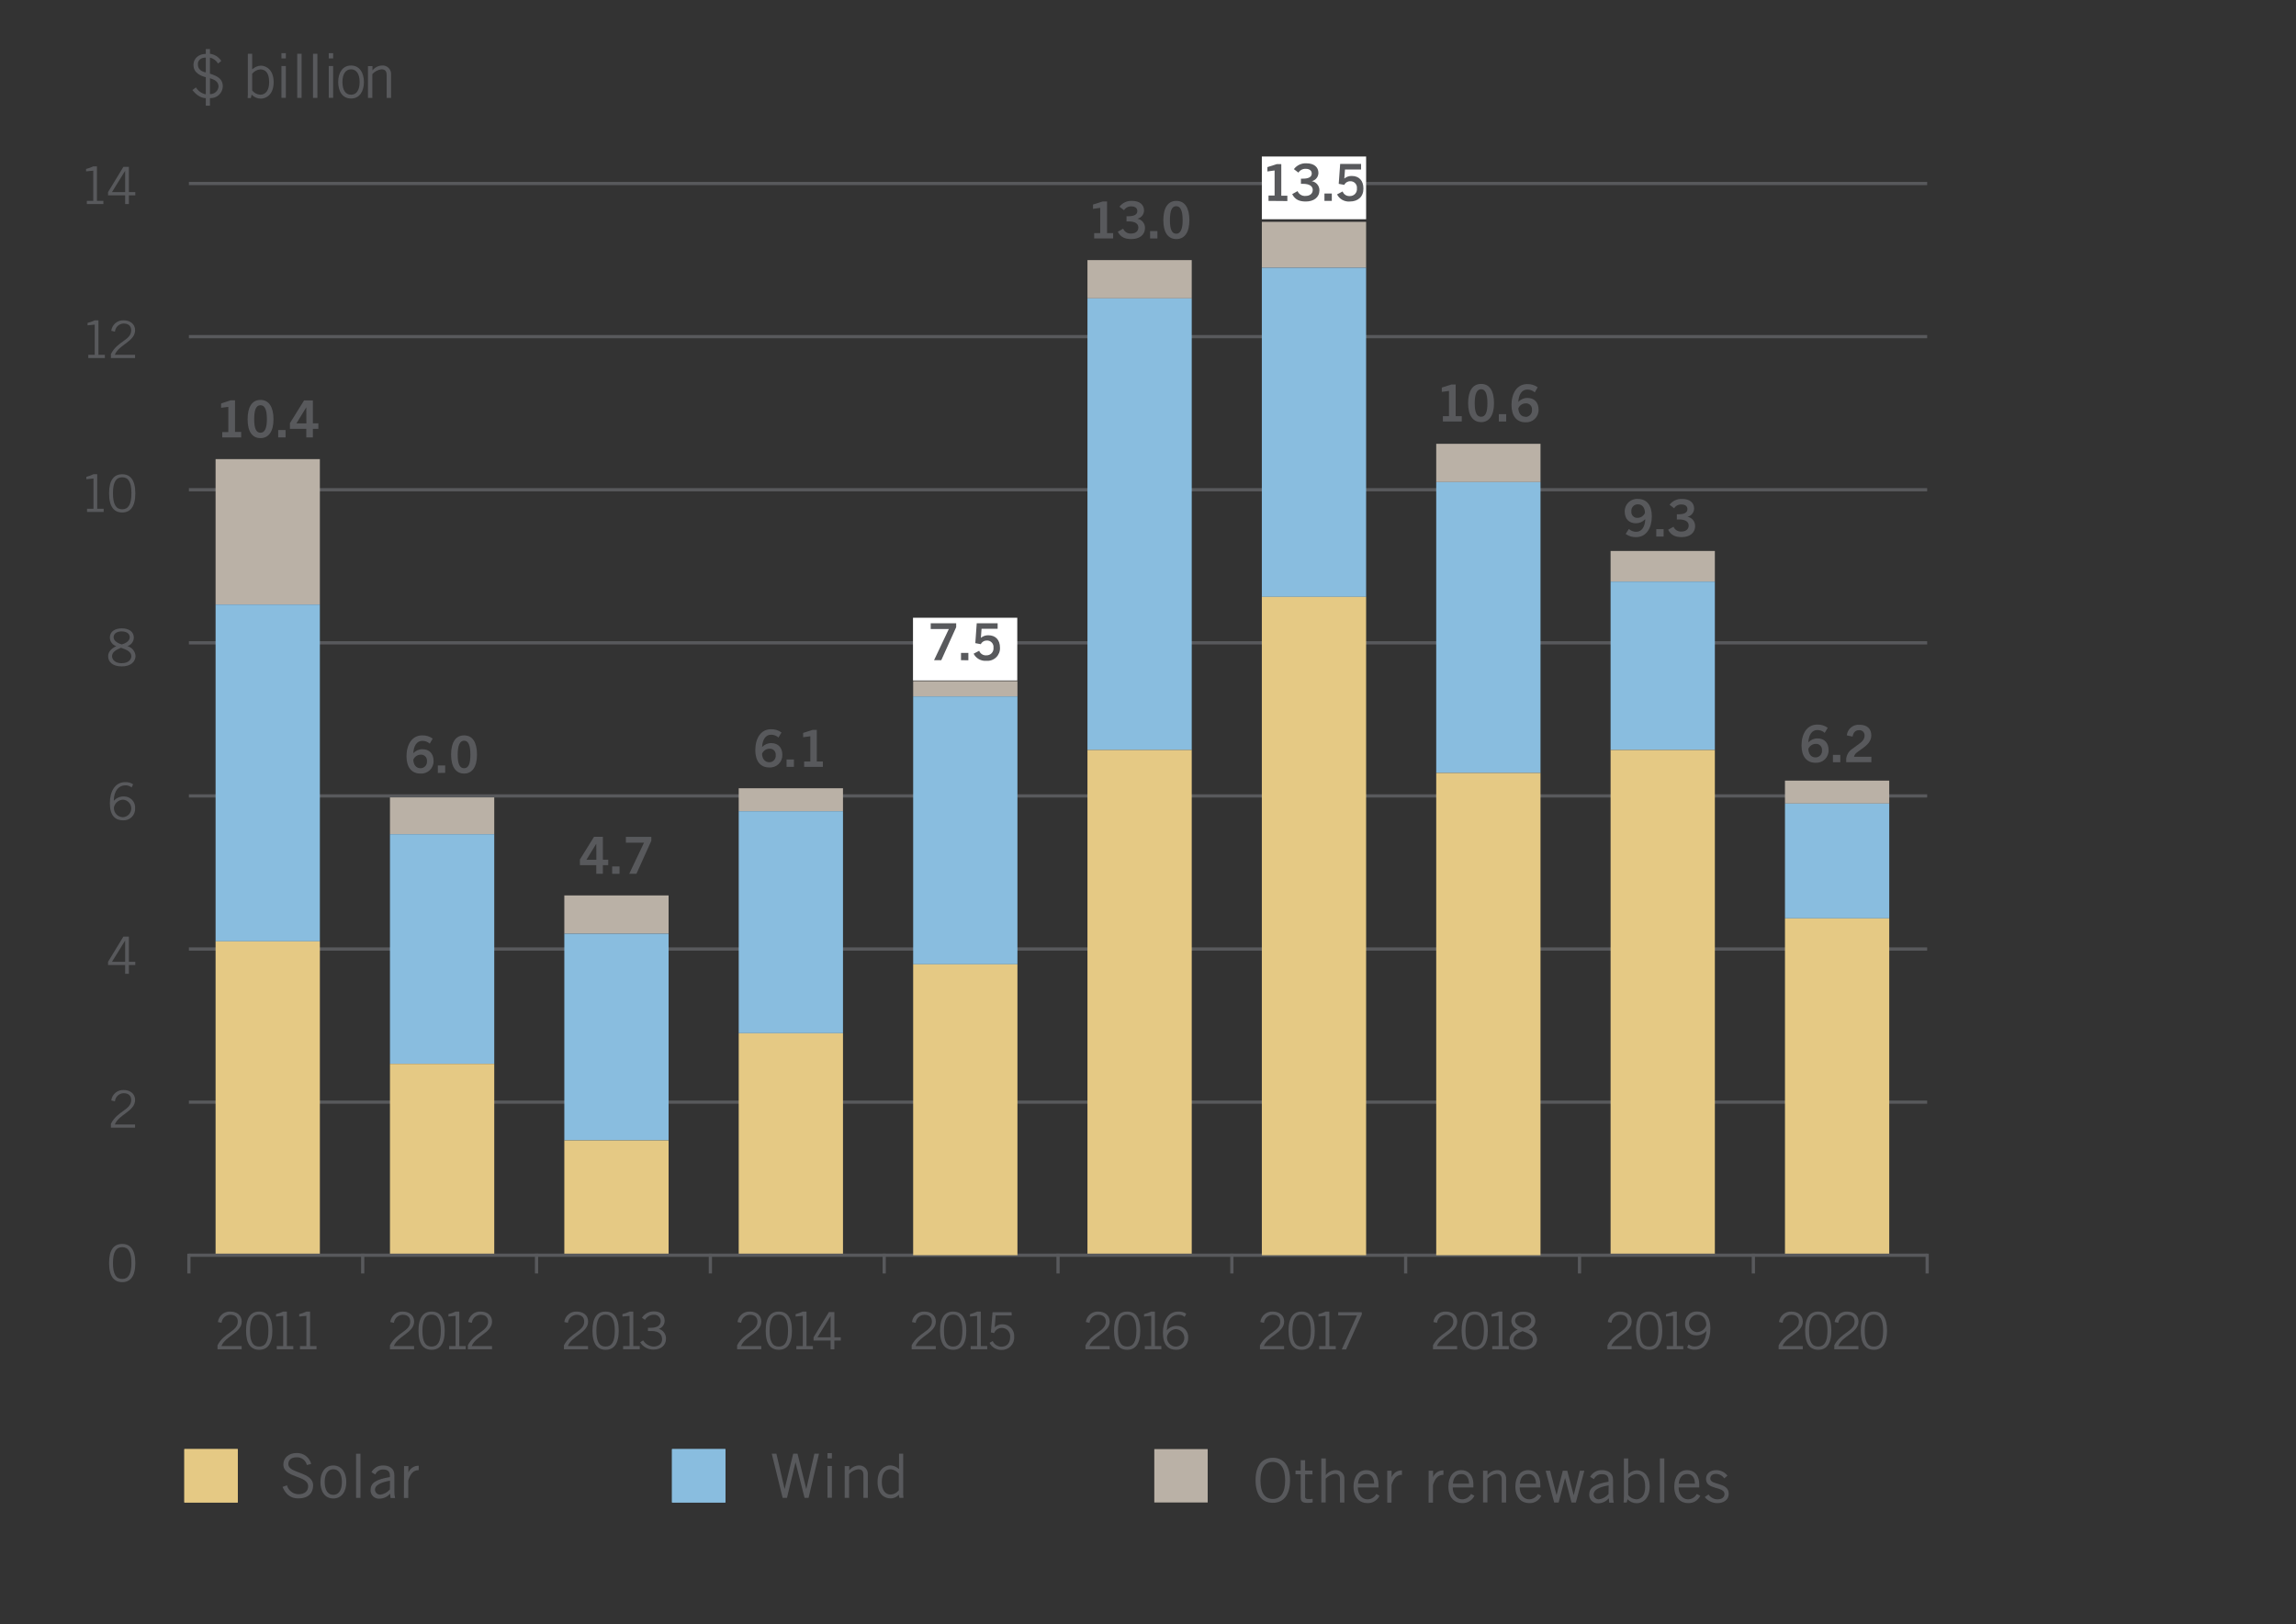 <?xml version="1.0" encoding="UTF-8"?>
<svg width="714px" height="505px" viewBox="0 0 714 505" version="1.1" xmlns="http://www.w3.org/2000/svg" xmlns:xlink="http://www.w3.org/1999/xlink">
    <rect x="0" y="0" width="714" height="505" fill="#333333" stroke="none"/>
    <title>Group</title>
    <g id="Page-1" stroke="none" stroke-width="1" fill="none" fill-rule="evenodd">
        <g id="Group">
            <rect id="Rectangle" x="0" y="0" width="714" height="505"></rect>
            <g id="03_Graphic3_india_cross-border-clean-energy-investment-graph-update-(1)" transform="translate(26, 15)" fill-rule="nonzero">
                <path d="M369.81,438.26 C373.17,438.26 375.17,440.73 375.17,445.26 C375.17,449.79 373.17,452.26 369.81,452.26 C366.45,452.26 364.45,449.79 364.45,445.26 C364.45,440.73 366.45,438.26 369.81,438.26 Z M369.81,451.06 C372.22,451.06 373.65,449.2 373.65,445.31 C373.65,441.42 372.22,439.55 369.81,439.55 C367.4,439.55 365.97,441.41 365.97,445.31 C365.97,449.21 367.4,451.06 369.81,451.06 Z" id="Shape" fill="#58595C"></path>
                <path d="M378.49,442.29 L378.49,439 L379.86,439 L379.86,442.25 L382.14,442.25 L382.14,443.42 L379.86,443.42 L379.86,450.42 C379.86,450.88 380.18,451.11 380.98,451.11 C381.389,451.111 381.797,451.077 382.2,451.01 L382.2,452.13 C381.675,452.249 381.138,452.3 380.6,452.28 C379.12,452.28 378.49,451.9 378.49,450.65 L378.49,443.39 L376.88,443.39 L376.88,442.22 L378.49,442.29 Z" id="Path" fill="#58595C"></path>
                <path d="M386.3,438.45 L386.3,443.62 L386.3,443.62 C387.012,442.715 388.08,442.161 389.23,442.1 C390.01,442.03 390.78,442.312 391.33,442.87 C391.879,443.427 392.151,444.201 392.07,444.98 L392.07,452.16 L390.71,452.16 L390.71,445 C390.71,443.69 390.08,443.25 389.09,443.25 C387.998,443.396 386.994,443.928 386.26,444.75 L386.26,452.14 L384.89,452.14 L384.89,438.45 L386.3,438.45 Z" id="Path" fill="#58595C"></path>
                <path d="M403,450.06 C402.312,451.52 400.813,452.423 399.2,452.35 C397,452.35 394.91,450.83 394.91,447.22 C394.91,444.03 396.5,442.1 398.91,442.1 C400.97,442.1 402.68,443.43 402.68,446.58 L402.68,447.49 L396.26,447.49 C396.26,449.66 397.55,451.18 399.18,451.18 C400.366,451.214 401.465,450.559 402,449.5 L403,450.06 Z M401.33,446.31 C401.33,444.49 400.45,443.31 398.97,443.31 C397.32,443.31 396.43,444.53 396.31,446.31 L401.33,446.31 Z" id="Shape" fill="#58595C"></path>
                <path d="M405.4,442.29 L406.76,442.29 L406.76,444.29 L406.76,444.29 C407.283,442.984 408.564,442.142 409.97,442.18 L409.97,443.55 C408.26,443.55 407.37,444.71 406.72,446.74 L406.72,452.21 L405.4,452.21 L405.4,442.29 Z" id="Path" fill="#58595C"></path>
                <path d="M418.28,442.29 L419.65,442.29 L419.65,444.29 L419.65,444.29 C420.176,442.982 421.461,442.141 422.87,442.18 L422.87,443.55 C421.16,443.55 420.26,444.71 419.62,446.74 L419.62,452.21 L418.25,452.21 L418.28,442.29 Z" id="Path" fill="#58595C"></path>
                <path d="M432.51,450.06 C431.822,451.52 430.323,452.423 428.71,452.35 C426.51,452.35 424.42,450.83 424.42,447.22 C424.42,444.03 426.01,442.1 428.42,442.1 C430.42,442.1 432.18,443.43 432.18,446.58 L432.18,447.49 L425.76,447.49 C425.76,449.66 427.06,451.18 428.69,451.18 C429.847,451.181 430.906,450.532 431.43,449.5 L432.51,450.06 Z M430.84,446.31 C430.84,444.49 429.96,443.31 428.48,443.31 C426.83,443.31 425.94,444.53 425.82,446.31 L430.84,446.31 Z" id="Shape" fill="#58595C"></path>
                <path d="M436.59,442.29 L436.59,443.62 L436.59,443.62 C437.302,442.715 438.37,442.161 439.52,442.1 C440.3,442.031 441.071,442.313 441.622,442.87 C442.173,443.427 442.448,444.2 442.37,444.98 L442.37,452.16 L441,452.16 L441,445 C441,443.69 440.37,443.25 439.39,443.25 C438.294,443.393 437.286,443.926 436.55,444.75 L436.55,452.14 L435.19,452.14 L435.19,442.27 L436.59,442.29 Z" id="Path" fill="#58595C"></path>
                <path d="M453.33,450.06 C452.642,451.52 451.143,452.423 449.53,452.35 C447.33,452.35 445.24,450.83 445.24,447.22 C445.24,444.03 446.84,442.1 449.24,442.1 C451.29,442.1 453,443.43 453,446.58 L453,447.49 L446.58,447.49 C446.58,449.66 447.87,451.18 449.5,451.18 C450.658,451.183 451.718,450.533 452.24,449.5 L453.33,450.06 Z M451.66,446.31 C451.66,444.49 450.79,443.31 449.3,443.31 C447.65,443.31 446.76,444.53 446.65,446.31 L451.66,446.31 Z" id="Shape" fill="#58595C"></path>
                <polygon id="Path" fill="#58595C" points="454.66 442.29 456.05 442.29 458.05 449.88 458.05 449.88 459.99 442.29 461.38 442.29 463.38 449.92 463.38 449.92 465.3 442.29 466.69 442.29 464.05 452.16 462.7 452.16 460.7 444.53 460.7 444.53 458.7 452.16 457.31 452.16"></polygon>
                <path d="M468.5,444.19 C469.231,442.842 470.668,442.03 472.2,442.1 C473.87,442.1 475.62,442.89 475.62,445.1 L475.62,450.1 C475.593,450.814 475.67,451.528 475.85,452.22 L474.44,452.22 L474.29,450.86 C473.472,451.821 472.282,452.385 471.02,452.41 C470.275,452.471 469.54,452.209 469.002,451.69 C468.465,451.171 468.176,450.446 468.21,449.7 C468.21,447.53 469.86,446.45 474.21,445.7 L474.21,445.17 C474.21,443.86 473.36,443.36 472.21,443.36 C471.126,443.287 470.113,443.903 469.68,444.9 L468.5,444.19 Z M474.25,446.83 C471.12,447.38 469.58,448.29 469.58,449.66 C469.633,450.519 470.349,451.187 471.21,451.18 C472.383,451.037 473.457,450.45 474.21,449.54 L474.25,446.83 Z" id="Shape" fill="#58595C"></path>
                <path d="M480.33,438.45 L480.33,443.24 L480.41,443.24 C481.125,442.586 482.043,442.198 483.01,442.14 C484.68,442.14 487.01,443.43 487.01,447.26 C487.01,451.09 484.71,452.39 482.96,452.39 C481.887,452.378 480.863,451.934 480.12,451.16 L479.87,452.16 L478.87,452.16 C478.968,451.444 479.012,450.722 479,450 L479,438.45 L480.33,438.45 Z M480.33,449.85 C480.931,450.629 481.838,451.113 482.82,451.18 C484.53,451.18 485.61,449.81 485.61,447.3 C485.61,444.3 484.42,443.3 482.82,443.3 C481.84,443.404 480.942,443.897 480.33,444.67 L480.33,449.85 Z" id="Shape" fill="#58595C"></path>
                <polygon id="Path" fill="#58595C" points="491.56 438.45 491.56 452.16 490.19 452.16 490.19 438.45"></polygon>
                <path d="M502.75,450.06 C502.062,451.52 500.563,452.423 498.95,452.35 C496.75,452.35 494.66,450.83 494.66,447.22 C494.66,444.03 496.25,442.1 498.66,442.1 C500.66,442.1 502.42,443.43 502.42,446.58 L502.42,447.49 L496,447.49 C496,449.66 497.29,451.18 498.92,451.18 C500.078,451.183 501.138,450.533 501.66,449.5 L502.75,450.06 Z M501.08,446.31 C501.08,444.49 500.21,443.31 498.72,443.31 C497.07,443.31 496.18,444.53 496.06,446.31 L501.08,446.31 Z" id="Shape" fill="#58595C"></path>
                <path d="M505.32,449.66 C505.939,450.62 507.008,451.194 508.15,451.18 C509.63,451.18 510.28,450.38 510.28,449.54 C510.28,447.04 504.42,448.36 504.54,444.75 C504.6,443.05 505.91,442.08 507.81,442.1 C509.141,442.125 510.387,442.759 511.19,443.82 L510.19,444.66 C509.624,443.801 508.668,443.28 507.64,443.27 C506.48,443.27 505.86,443.86 505.86,444.74 C505.86,446.88 511.59,445.74 511.59,449.47 C511.59,451.38 509.92,452.35 508.14,452.35 C506.585,452.388 505.103,451.691 504.14,450.47 L505.32,449.66 Z" id="Path" fill="#58595C"></path>
                <path d="M69.42,440.5 C69.074,439.037 67.731,438.031 66.23,438.11 C64.63,438.11 63.68,438.87 63.66,440.23 C63.66,443.23 71.37,442.48 71.37,446.88 C71.37,448.88 70.25,450.88 66.76,450.88 C63.76,450.88 62.58,448.94 61.86,447.31 L63.24,446.82 C63.68,448.444 65.147,449.577 66.83,449.59 C68.83,449.59 69.83,448.52 69.83,447.12 C69.83,443.62 62.12,444.65 62.12,440.32 C62.12,438.32 63.77,436.78 66.24,436.78 C68.359,436.705 70.245,438.116 70.77,440.17 L69.42,440.5 Z" id="Path" fill="#58595C"></path>
                <path d="M77.64,450.91 C74.95,450.91 73.64,448.63 73.64,445.78 C73.64,442.93 74.99,440.65 77.64,440.65 C80.29,440.65 81.69,442.93 81.69,445.78 C81.69,448.63 80.34,450.91 77.64,450.91 Z M77.64,441.83 C76.01,441.83 74.97,443.23 74.97,445.78 C74.97,448.33 75.97,449.78 77.64,449.78 C79.31,449.78 80.32,448.38 80.32,445.78 C80.32,443.18 79.28,441.83 77.64,441.83 L77.64,441.83 Z" id="Shape" fill="#58595C"></path>
                <polygon id="Path" fill="#58595C" points="86.1 437 86.1 450.72 84.73 450.72 84.73 437"></polygon>
                <path d="M89.52,442.74 C90.251,441.392 91.688,440.58 93.22,440.65 C94.9,440.65 96.64,441.45 96.64,443.65 L96.64,448.65 C96.617,449.367 96.695,450.084 96.87,450.78 L95.47,450.78 L95.31,449.41 C94.498,450.374 93.31,450.942 92.05,450.97 C91.303,451.031 90.567,450.768 90.028,450.247 C89.49,449.726 89.203,448.998 89.24,448.25 C89.24,446.09 90.89,445 95.24,444.25 L95.24,443.71 C95.24,442.4 94.38,441.91 93.24,441.91 C92.156,441.829 91.142,442.449 90.72,443.45 L89.52,442.74 Z M95.28,445.38 C92.14,445.93 90.6,446.85 90.6,448.21 C90.658,449.071 91.377,449.737 92.24,449.73 C93.411,449.59 94.485,449.006 95.24,448.1 L95.28,445.38 Z" id="Shape" fill="#58595C"></path>
                <path d="M99.65,440.84 L101,440.84 L101,442.84 L101,442.84 C101.523,441.534 102.804,440.692 104.21,440.73 L104.21,442.1 C102.5,442.1 101.61,443.26 100.96,445.29 L100.96,450.76 L99.6,450.76 L99.65,440.84 Z" id="Path" fill="#58595C"></path>
                <polygon id="Path" fill="#58595C" points="214 437 215.44 437 218 448 218 448 220.66 437 222.01 437 224.74 448 224.74 448 227.25 437 228.69 437 225.44 450.72 224.2 450.72 221.39 439.63 221.39 439.63 218.73 450.72 217.38 450.72"></polygon>
                <path d="M232.7,436.81 L232.7,438.45 L231.33,438.45 L231.33,436.81 L232.7,436.81 Z M231.33,440.81 L232.7,440.81 L232.7,450.69 L231.33,450.69 L231.33,440.81 Z" id="Shape" fill="#58595C"></path>
                <path d="M238.09,440.84 L238.09,442.17 L238.09,442.17 C238.809,441.273 239.873,440.721 241.02,440.65 C241.802,440.58 242.575,440.864 243.127,441.423 C243.678,441.982 243.951,442.759 243.87,443.54 L243.87,450.72 L242.5,450.72 L242.5,443.58 C242.5,442.27 241.87,441.83 240.88,441.83 C239.788,441.976 238.784,442.508 238.05,443.33 L238.05,450.72 L236.68,450.72 L236.68,440.84 L238.09,440.84 Z" id="Path" fill="#58595C"></path>
                <path d="M254.87,437 L254.87,448.55 C254.837,449.274 254.863,450 254.95,450.72 L253.69,450.72 L253.5,449.72 C252.86,450.488 251.9,450.917 250.9,450.88 C249.15,450.88 246.9,449.7 246.9,445.75 C246.9,441.8 249.2,440.62 250.9,440.62 C251.869,440.682 252.789,441.07 253.51,441.72 L253.58,441.72 L253.58,437 L254.87,437 Z M253.5,443.2 C252.888,442.427 251.99,441.934 251.01,441.83 C249.42,441.83 248.22,442.83 248.22,445.83 C248.22,448.33 249.3,449.7 251.01,449.7 C251.992,449.635 252.899,449.15 253.5,448.37 L253.5,443.2 Z" id="Shape" fill="#58595C"></path>
                <rect id="Rectangle" fill="#E3C884" x="31.33" y="435.56" width="16.6" height="16.6"></rect>
                <rect id="Rectangle" fill="#89BDDE" x="182.98" y="435.56" width="16.6" height="16.6"></rect>
                <rect id="Rectangle" fill="#BAB1A6" x="332.96" y="435.56" width="16.6" height="16.6"></rect>
                <rect id="Rectangle" fill="#89BDDF" x="182.98" y="435.56" width="16.6" height="16.6"></rect>
                <rect id="Rectangle" fill="#E5C984" x="31.33" y="435.56" width="16.6" height="16.6"></rect>
                <rect id="Rectangle" fill="#58595C" x="32.74" y="327.18" width="540.56" height="1"></rect>
                <rect id="Rectangle" fill="#58595C" x="32.74" y="279.57" width="540.56" height="1"></rect>
                <rect id="Rectangle" fill="#58595C" x="32.74" y="231.97" width="540.56" height="1"></rect>
                <rect id="Rectangle" fill="#58595C" x="32.74" y="184.37" width="540.56" height="1"></rect>
                <rect id="Rectangle" fill="#58595C" x="32.74" y="136.77" width="540.56" height="1"></rect>
                <rect id="Rectangle" fill="#58595C" x="32.74" y="89.17" width="540.56" height="1"></rect>
                <rect id="Rectangle" fill="#58595C" x="32.74" y="41.56" width="540.56" height="1"></rect>
                <rect id="Rectangle" fill="#58595C" x="32.24" y="374.8" width="1" height="6.15"></rect>
                <rect id="Rectangle" fill="#58595C" x="86.29" y="374.8" width="1" height="6.15"></rect>
                <rect id="Rectangle" fill="#58595C" x="140.35" y="374.8" width="1" height="6.15"></rect>
                <rect id="Rectangle" fill="#58595C" x="194.41" y="374.8" width="1" height="6.15"></rect>
                <rect id="Rectangle" fill="#58595C" x="248.46" y="374.8" width="1" height="6.15"></rect>
                <rect id="Rectangle" fill="#58595C" x="302.52" y="374.8" width="1" height="6.15"></rect>
                <rect id="Rectangle" fill="#58595C" x="356.58" y="374.8" width="1" height="6.15"></rect>
                <rect id="Rectangle" fill="#58595C" x="410.63" y="374.8" width="1" height="6.15"></rect>
                <rect id="Rectangle" fill="#58595C" x="464.69" y="374.8" width="1" height="6.15"></rect>
                <rect id="Rectangle" fill="#58595C" x="518.75" y="374.8" width="1" height="6.15"></rect>
                <rect id="Rectangle" fill="#58595C" x="572.8" y="374.8" width="1" height="6.15"></rect>
                <path d="M38,0.26 L39.3,0.26 L39.3,1.72 C40.747,1.902 42.035,2.725 42.81,3.96 L41.81,4.76 C41.258,3.823 40.348,3.152 39.29,2.9 L39.29,7.9 C41.95,8.75 43.29,9.7 43.29,11.9 C43.244,12.911 42.795,13.862 42.043,14.54 C41.292,15.218 40.301,15.567 39.29,15.51 L39.29,17.86 L38,17.86 L38,15.51 C36.18,15.51 34.77,14.14 33.82,13.02 L34.93,12.18 C35.604,13.298 36.719,14.079 38,14.33 L38,9 C36.64,8.67 34.17,7.76 34.17,5.25 C34.17,2.9 36.07,1.76 38,1.76 L38,0.26 Z M38,2.9 C36.48,2.9 35.5,3.73 35.53,4.99 C35.53,6.66 36.79,7.27 38,7.51 L38,2.9 Z M39.3,14.26 C40.661,14.314 41.829,13.296 41.96,11.94 C41.96,10.27 40.59,9.74 39.3,9.32 L39.3,14.26 Z" id="Shape" fill="#58595C"></path>
                <path d="M52.42,1.72 L52.42,6.51 L52.5,6.51 C53.215,5.856 54.133,5.468 55.1,5.41 C56.77,5.41 59.1,6.7 59.1,10.54 C59.1,14.38 56.8,15.67 55.1,15.67 C54.022,15.658 52.994,15.211 52.25,14.43 L52,15.48 L51,15.48 C51.078,14.759 51.101,14.034 51.07,13.31 L51.07,1.72 L52.42,1.72 Z M52.42,13.12 C53.021,13.899 53.928,14.383 54.91,14.45 C56.62,14.45 57.7,13.08 57.7,10.57 C57.7,7.57 56.51,6.57 54.91,6.57 C53.932,6.674 53.036,7.164 52.42,7.93 L52.42,13.12 Z" id="Shape" fill="#58595C"></path>
                <path d="M62.89,1.53 L62.89,3.16 L61.52,3.16 L61.52,1.53 L62.89,1.53 Z M61.52,5.53 L62.89,5.53 L62.89,15.41 L61.52,15.41 L61.52,5.53 Z" id="Shape" fill="#58595C"></path>
                <polygon id="Path" fill="#58595C" points="67.79 1.72 67.79 15.44 66.43 15.44 66.43 1.72"></polygon>
                <polygon id="Path" fill="#58595C" points="72.7 1.72 72.7 15.44 71.33 15.44 71.33 1.72"></polygon>
                <path d="M77.6,1.53 L77.6,3.16 L76.23,3.16 L76.23,1.53 L77.6,1.53 Z M76.23,5.53 L77.6,5.53 L77.6,15.41 L76.23,15.41 L76.23,5.53 Z" id="Shape" fill="#58595C"></path>
                <path d="M83.17,15.63 C80.47,15.63 79.17,13.35 79.17,10.5 C79.17,7.65 80.52,5.37 83.17,5.37 C85.82,5.37 87.17,7.65 87.17,10.5 C87.17,13.35 85.86,15.63 83.17,15.63 Z M83.17,6.55 C81.53,6.55 80.49,7.95 80.49,10.5 C80.49,13.05 81.49,14.45 83.17,14.45 C84.85,14.45 85.84,13.04 85.84,10.5 C85.84,7.96 84.8,6.55 83.17,6.55 L83.17,6.55 Z" id="Shape" fill="#58595C"></path>
                <path d="M89.83,5.56 L89.83,6.89 L89.83,6.89 C90.542,5.985 91.61,5.431 92.76,5.37 C93.542,5.3 94.315,5.584 94.867,6.143 C95.418,6.702 95.691,7.479 95.61,8.26 L95.61,15.44 L94.24,15.44 L94.24,8.29 C94.24,6.98 93.61,6.55 92.62,6.55 C91.526,6.691 90.521,7.224 89.79,8.05 L89.79,15.44 L88.43,15.44 L88.43,5.56 L89.83,5.56 Z" id="Path" fill="#58595C"></path>
                <path d="M49.15,404.52 L41.64,404.52 L41.64,403.3 C43.64,399.3 47.95,399.01 47.95,395.9 C47.95,394.56 47.09,393.79 45.61,393.79 C44.203,393.827 43.04,394.9 42.89,396.3 L41.76,396.05 C41.994,394.113 43.692,392.691 45.64,392.8 C47.53,392.8 49.17,393.89 49.17,395.87 C49.17,399.39 44.11,400.35 42.86,403.52 L49.15,403.52 L49.15,404.52 Z" id="Path" fill="#58595C"></path>
                <path d="M54.6,392.8 C57.12,392.8 58.69,394.56 58.69,398.74 C58.69,402.92 57.12,404.68 54.6,404.68 C52.08,404.68 50.52,402.92 50.52,398.74 C50.52,394.56 52.09,392.8 54.6,392.8 Z M54.6,403.68 C56.48,403.68 57.47,402.24 57.47,398.74 C57.47,395.24 56.47,393.74 54.6,393.74 C52.73,393.74 51.74,395.18 51.74,398.74 C51.74,402.3 52.73,403.68 54.6,403.68 Z" id="Shape" fill="#58595C"></path>
                <path d="M60.06,404.52 L60.06,403.52 L62.06,403.52 L62.06,394.13 L59.84,394.35 L59.84,393.6 C60.607,393.416 61.352,393.148 62.06,392.8 L63.21,392.8 L63.21,403.52 L65.21,403.52 L65.21,404.52 L60.06,404.52 Z" id="Path" fill="#58595C"></path>
                <path d="M67.28,404.52 L67.28,403.52 L69.28,403.52 L69.28,394.13 L67.05,394.35 L67.05,393.6 C67.82,393.414 68.568,393.146 69.28,392.8 L70.43,392.8 L70.43,403.52 L72.43,403.52 L72.43,404.52 L67.28,404.52 Z" id="Path" fill="#58595C"></path>
                <path d="M102.77,404.52 L95.26,404.52 L95.26,403.3 C97.26,399.3 101.57,399.01 101.57,395.9 C101.57,394.56 100.7,393.79 99.23,393.79 C97.821,393.823 96.656,394.898 96.51,396.3 L95.37,396.05 C95.614,394.114 97.312,392.696 99.26,392.8 C101.15,392.8 102.78,393.89 102.78,395.87 C102.78,399.39 97.73,400.35 96.48,403.52 L102.77,403.52 L102.77,404.52 Z" id="Path" fill="#58595C"></path>
                <path d="M108.22,392.8 C110.73,392.8 112.3,394.56 112.3,398.74 C112.3,402.92 110.73,404.68 108.22,404.68 C105.71,404.68 104.14,402.92 104.14,398.74 C104.14,394.56 105.71,392.8 108.22,392.8 Z M108.22,403.68 C110.09,403.68 111.09,402.24 111.09,398.74 C111.09,395.24 110.09,393.74 108.22,393.74 C106.35,393.74 105.36,395.18 105.36,398.74 C105.36,402.3 106.35,403.68 108.22,403.68 Z" id="Shape" fill="#58595C"></path>
                <path d="M113.68,404.52 L113.68,403.52 L115.68,403.52 L115.68,394.13 L113.45,394.35 L113.45,393.6 C114.22,393.416 114.968,393.148 115.68,392.8 L116.83,392.8 L116.83,403.52 L118.83,403.52 L118.83,404.52 L113.68,404.52 Z" id="Path" fill="#58595C"></path>
                <path d="M127,404.52 L119.49,404.52 L119.49,403.3 C121.49,399.3 125.79,399.01 125.79,395.9 C125.79,394.56 124.93,393.79 123.46,393.79 C122.051,393.823 120.886,394.898 120.74,396.3 L119.6,396.05 C119.839,394.112 121.54,392.691 123.49,392.8 C125.38,392.8 127.01,393.89 127.01,395.87 C127.01,399.39 121.95,400.35 120.7,403.52 L127,403.52 L127,404.52 Z" id="Path" fill="#58595C"></path>
                <path d="M156.87,404.52 L149.37,404.52 L149.37,403.3 C151.37,399.3 155.67,399.01 155.67,395.9 C155.67,394.56 154.81,393.79 153.34,393.79 C151.93,393.827 150.765,394.898 150.61,396.3 L149.48,396.05 C149.719,394.112 151.42,392.691 153.37,392.8 C155.26,392.8 156.89,393.89 156.89,395.87 C156.89,399.39 151.83,400.35 150.58,403.52 L156.87,403.52 L156.87,404.52 Z" id="Path" fill="#58595C"></path>
                <path d="M162.33,392.8 C164.84,392.8 166.41,394.56 166.41,398.74 C166.41,402.92 164.84,404.68 162.33,404.68 C159.82,404.68 158.25,402.92 158.25,398.74 C158.25,394.56 159.81,392.8 162.33,392.8 Z M162.33,403.68 C164.2,403.68 165.19,402.24 165.19,398.74 C165.19,395.24 164.19,393.74 162.33,393.74 C160.47,393.74 159.46,395.18 159.46,398.74 C159.46,402.3 160.45,403.68 162.33,403.68 Z" id="Shape" fill="#58595C"></path>
                <path d="M167.78,404.52 L167.78,403.52 L169.78,403.52 L169.78,394.13 L167.56,394.35 L167.56,393.6 C168.327,393.416 169.072,393.148 169.78,392.8 L170.94,392.8 L170.94,403.52 L172.94,403.52 L172.94,404.52 L167.78,404.52 Z" id="Path" fill="#58595C"></path>
                <path d="M174,401.76 C174.687,402.872 175.866,403.586 177.17,403.68 C178.87,403.68 179.89,402.82 179.89,401.44 C179.89,399.83 178.89,398.85 176.62,398.85 L175.49,398.85 L175.49,397.85 L176.18,397.85 C178.48,397.85 179.47,397.11 179.47,395.69 C179.447,395.156 179.211,394.653 178.814,394.294 C178.418,393.935 177.894,393.75 177.36,393.78 C176.209,393.76 175.141,394.375 174.58,395.38 L173.63,394.74 C174.435,393.464 175.851,392.704 177.36,392.74 C179.36,392.74 180.69,393.8 180.69,395.62 C180.701,396.768 179.982,397.796 178.9,398.18 C180.246,398.586 181.152,399.845 181.11,401.25 C181.11,403.25 179.59,404.62 177.17,404.62 C175.5,404.625 173.947,403.762 173.07,402.34 L174,401.76 Z" id="Path" fill="#58595C"></path>
                <path d="M210.74,404.52 L203.23,404.52 L203.23,403.3 C205.23,399.3 209.54,399.01 209.54,395.9 C209.54,394.56 208.67,393.79 207.2,393.79 C205.793,393.827 204.63,394.9 204.48,396.3 L203.34,396.05 C203.584,394.114 205.282,392.696 207.23,392.8 C209.12,392.8 210.75,393.89 210.75,395.87 C210.75,399.39 205.7,400.35 204.45,403.52 L210.74,403.52 L210.74,404.52 Z" id="Path" fill="#58595C"></path>
                <path d="M216.19,392.8 C218.7,392.8 220.27,394.56 220.27,398.74 C220.27,402.92 218.7,404.68 216.19,404.68 C213.68,404.68 212.11,402.92 212.11,398.74 C212.11,394.56 213.68,392.8 216.19,392.8 Z M216.19,403.68 C218.06,403.68 219.06,402.24 219.06,398.74 C219.06,395.24 218.06,393.74 216.19,393.74 C214.32,393.74 213.33,395.18 213.33,398.74 C213.33,402.3 214.32,403.68 216.19,403.68 Z" id="Shape" fill="#58595C"></path>
                <path d="M221.65,404.52 L221.65,403.52 L223.65,403.52 L223.65,394.13 L221.42,394.35 L221.42,393.6 C222.19,393.416 222.938,393.148 223.65,392.8 L224.8,392.8 L224.8,403.52 L226.8,403.52 L226.8,404.52 L221.65,404.52 Z" id="Path" fill="#58595C"></path>
                <path d="M233.46,401.8 L233.46,404.52 L232.3,404.52 L232.3,401.8 L227,401.8 L227,400.8 L231.77,392.96 L233.47,392.96 L233.47,400.8 L235.47,400.8 L235.47,401.8 L233.46,401.8 Z M228.21,400.8 L232.3,400.8 L232.3,394.18 L232.3,394.18 L228.21,400.8 Z" id="Shape" fill="#58595C"></path>
                <path d="M265,404.52 L257.5,404.52 L257.5,403.3 C259.5,399.3 263.8,399.01 263.8,395.9 C263.8,394.56 262.94,393.79 261.47,393.79 C260.061,393.823 258.896,394.898 258.75,396.3 L257.61,396.05 C257.849,394.112 259.55,392.691 261.5,392.8 C263.39,392.8 265.02,393.89 265.02,395.87 C265.02,399.39 259.96,400.35 258.71,403.52 L265,403.52 L265,404.52 Z" id="Path" fill="#58595C"></path>
                <path d="M270.41,392.8 C272.92,392.8 274.49,394.56 274.49,398.74 C274.49,402.92 272.92,404.68 270.41,404.68 C267.9,404.68 266.33,402.92 266.33,398.74 C266.33,394.56 267.9,392.8 270.41,392.8 Z M270.41,403.68 C272.28,403.68 273.27,402.24 273.27,398.74 C273.27,395.24 272.27,393.74 270.41,393.74 C268.55,393.74 267.54,395.18 267.54,398.74 C267.54,402.3 268.54,403.68 270.41,403.68 Z" id="Shape" fill="#58595C"></path>
                <path d="M275.86,404.52 L275.86,403.52 L277.86,403.52 L277.86,394.13 L275.64,394.35 L275.64,393.6 C276.407,393.416 277.152,393.148 277.86,392.8 L279,392.8 L279,403.52 L281,403.52 L281,404.52 L275.86,404.52 Z" id="Path" fill="#58595C"></path>
                <path d="M288.62,394 L283.62,394 L283.33,397.7 C283.965,397.086 284.816,396.745 285.7,396.75 C286.725,396.727 287.711,397.139 288.414,397.884 C289.118,398.63 289.472,399.638 289.39,400.66 C289.453,401.745 289.054,402.807 288.292,403.582 C287.53,404.357 286.476,404.774 285.39,404.73 C283.846,404.743 282.424,403.89 281.71,402.52 L282.71,401.97 C283.187,403.022 284.225,403.706 285.38,403.73 C286.91,403.73 288.14,402.84 288.14,400.66 C288.231,399.385 287.383,398.233 286.139,397.942 C284.895,397.651 283.624,398.307 283.14,399.49 L282.14,399.27 L282.66,393.01 L288.58,393.01 L288.62,394 Z" id="Path" fill="#58595C"></path>
                <path d="M319.07,404.52 L311.56,404.52 L311.56,403.3 C313.56,399.3 317.87,399.01 317.87,395.9 C317.87,394.56 317,393.79 315.53,393.79 C314.123,393.827 312.96,394.9 312.81,396.3 L311.67,396.05 C311.914,394.114 313.612,392.696 315.56,392.8 C317.45,392.8 319.08,393.89 319.08,395.87 C319.08,399.39 314.03,400.35 312.78,403.52 L319.07,403.52 L319.07,404.52 Z" id="Path" fill="#58595C"></path>
                <path d="M324.52,392.8 C327.03,392.8 328.6,394.56 328.6,398.74 C328.6,402.92 327.03,404.68 324.52,404.68 C322.01,404.68 320.44,402.92 320.44,398.74 C320.44,394.56 322,392.8 324.52,392.8 Z M324.52,403.68 C326.39,403.68 327.39,402.24 327.39,398.74 C327.39,395.24 326.39,393.74 324.52,393.74 C322.65,393.74 321.66,395.18 321.66,398.74 C321.66,402.3 322.65,403.68 324.52,403.68 Z" id="Shape" fill="#58595C"></path>
                <path d="M330,404.52 L330,403.52 L332,403.52 L332,394.13 L329.77,394.35 L329.77,393.6 C330.54,393.416 331.288,393.148 332,392.8 L333.15,392.8 L333.15,403.52 L335.15,403.52 L335.15,404.52 L330,404.52 Z" id="Path" fill="#58595C"></path>
                <path d="M342.41,394.45 C341.851,393.985 341.136,393.749 340.41,393.79 C338.59,393.79 336.89,395.3 336.86,398.63 C337.653,397.714 338.819,397.206 340.03,397.25 C340.997,397.235 341.926,397.63 342.587,398.337 C343.247,399.043 343.579,399.996 343.5,400.96 C343.546,401.962 343.168,402.937 342.458,403.645 C341.748,404.353 340.772,404.729 339.77,404.68 C337.37,404.68 335.64,403.27 335.64,399.33 C335.64,395.68 337.27,392.8 340.38,392.8 C341.265,392.74 342.144,392.976 342.88,393.47 L342.41,394.45 Z M339.9,398.24 C338.43,398.217 337.16,399.263 336.9,400.71 C336.859,401.481 337.133,402.236 337.659,402.801 C338.185,403.367 338.918,403.695 339.69,403.71 C341.114,403.648 342.25,402.502 342.3,401.078 C342.35,399.654 341.296,398.431 339.88,398.27 L339.9,398.24 Z" id="Shape" fill="#58595C"></path>
                <path d="M373.32,404.52 L365.82,404.52 L365.82,403.3 C367.82,399.3 372.12,399.01 372.12,395.9 C372.12,394.56 371.26,393.79 369.79,393.79 C368.381,393.823 367.216,394.898 367.07,396.3 L365.93,396.05 C366.169,394.112 367.87,392.691 369.82,392.8 C371.71,392.8 373.34,393.89 373.34,395.87 C373.34,399.39 368.28,400.35 367.03,403.52 L373.32,403.52 L373.32,404.52 Z" id="Path" fill="#58595C"></path>
                <path d="M378.78,392.8 C381.29,392.8 382.86,394.56 382.86,398.74 C382.86,402.92 381.29,404.68 378.78,404.68 C376.27,404.68 374.7,402.92 374.7,398.74 C374.7,394.56 376.27,392.8 378.78,392.8 Z M378.78,403.68 C380.65,403.68 381.64,402.24 381.64,398.74 C381.64,395.24 380.64,393.74 378.78,393.74 C376.92,393.74 375.91,395.18 375.91,398.74 C375.91,402.3 376.91,403.68 378.78,403.68 Z" id="Shape" fill="#58595C"></path>
                <path d="M384.23,404.52 L384.23,403.52 L386.23,403.52 L386.23,394.13 L384.01,394.35 L384.01,393.6 C384.777,393.416 385.522,393.148 386.23,392.8 L387.39,392.8 L387.39,403.52 L389.39,403.52 L389.39,404.52 L384.23,404.52 Z" id="Path" fill="#58595C"></path>
                <polygon id="Path" fill="#58595C" points="390.15 394 390.15 393 397.48 393 397.48 393.7 392.6 404.56 391.26 404.56 396 394"></polygon>
                <path d="M427.14,404.52 L419.63,404.52 L419.63,403.3 C421.63,399.3 425.94,399.01 425.94,395.9 C425.94,394.56 425.08,393.79 423.61,393.79 C422.2,393.827 421.035,394.898 420.88,396.3 L419.75,396.05 C419.984,394.109 421.688,392.686 423.64,392.8 C425.53,392.8 427.16,393.89 427.16,395.87 C427.16,399.39 422.1,400.35 420.85,403.52 L427.14,403.52 L427.14,404.52 Z" id="Path" fill="#58595C"></path>
                <path d="M432.6,392.8 C435.11,392.8 436.68,394.56 436.68,398.74 C436.68,402.92 435.11,404.68 432.6,404.68 C430.09,404.68 428.52,402.92 428.52,398.74 C428.52,394.56 430.08,392.8 432.6,392.8 Z M432.6,403.68 C434.47,403.68 435.46,402.24 435.46,398.74 C435.46,395.24 434.46,393.74 432.6,393.74 C430.74,393.74 429.73,395.18 429.73,398.74 C429.73,402.3 430.72,403.68 432.6,403.68 Z" id="Shape" fill="#58595C"></path>
                <path d="M438.05,404.52 L438.05,403.52 L440.05,403.52 L440.05,394.13 L437.83,394.35 L437.83,393.6 C438.597,393.416 439.342,393.148 440.05,392.8 L441.2,392.8 L441.2,403.52 L443.2,403.52 L443.2,404.52 L438.05,404.52 Z" id="Path" fill="#58595C"></path>
                <path d="M447.67,404.68 C444.84,404.68 443.46,403.27 443.46,401.51 C443.46,400.03 444.61,399.01 445.99,398.37 L445.99,398.37 C444.821,398.005 444.016,396.934 443.99,395.71 C443.99,393.82 445.59,392.83 447.72,392.83 C449.85,392.83 451.45,393.83 451.45,395.71 C451.424,396.934 450.619,398.005 449.45,398.37 L449.45,398.37 C450.885,398.758 451.906,400.026 451.98,401.51 C451.88,403.27 450.5,404.68 447.67,404.68 Z M447.67,403.68 C449.77,403.68 450.67,402.53 450.67,401.51 C450.67,400.16 449.29,399.51 447.47,398.88 C446.06,399.49 444.69,400.16 444.69,401.51 C444.68,402.53 445.57,403.68 447.67,403.68 Z M447.67,393.79 C446.4,393.79 445.16,394.34 445.16,395.62 C445.16,396.9 446.72,397.62 447.67,397.84 C448.95,397.52 450.18,396.74 450.18,395.62 C450.18,394.34 448.93,393.79 447.67,393.79 Z" id="Shape" fill="#58595C"></path>
                <path d="M481.38,404.52 L473.88,404.52 L473.88,403.3 C475.88,399.3 480.18,399.01 480.18,395.9 C480.18,394.56 479.32,393.79 477.85,393.79 C476.44,393.827 475.275,394.898 475.12,396.3 L473.99,396.05 C474.229,394.112 475.93,392.691 477.88,392.8 C479.77,392.8 481.4,393.89 481.4,395.87 C481.4,399.39 476.34,400.35 475.09,403.52 L481.38,403.52 L481.38,404.52 Z" id="Path" fill="#58595C"></path>
                <path d="M486.84,392.8 C489.35,392.8 490.92,394.56 490.92,398.74 C490.92,402.92 489.35,404.68 486.84,404.68 C484.33,404.68 482.76,402.92 482.76,398.74 C482.76,394.56 484.32,392.8 486.84,392.8 Z M486.84,403.68 C488.71,403.68 489.7,402.24 489.7,398.74 C489.7,395.24 488.7,393.74 486.84,393.74 C484.98,393.74 483.97,395.18 483.97,398.74 C483.97,402.3 485,403.68 486.84,403.68 Z" id="Shape" fill="#58595C"></path>
                <path d="M492.29,404.52 L492.29,403.52 L494.29,403.52 L494.29,394.13 L492.07,394.35 L492.07,393.6 C492.837,393.416 493.582,393.148 494.29,392.8 L495.45,392.8 L495.45,403.52 L497.45,403.52 L497.45,404.52 L492.29,404.52 Z" id="Path" fill="#58595C"></path>
                <path d="M499.11,403 C499.673,403.458 500.386,403.689 501.11,403.65 C502.93,403.65 504.52,402.02 504.66,398.82 C503.867,399.736 502.701,400.244 501.49,400.2 C500.522,400.212 499.594,399.815 498.933,399.107 C498.273,398.399 497.941,397.445 498.02,396.48 C497.973,395.479 498.352,394.505 499.063,393.798 C499.773,393.092 500.749,392.718 501.75,392.77 C504.15,392.77 505.88,394.18 505.88,398.12 C505.88,401.77 504.24,404.65 501.14,404.65 C500.254,404.707 499.375,404.468 498.64,403.97 L499.11,403 Z M501.62,399.2 C502.975,399.204 504.182,398.343 504.62,397.06 C504.62,395.06 503.53,393.76 501.86,393.76 C500.436,393.822 499.3,394.968 499.25,396.392 C499.2,397.816 500.254,399.039 501.67,399.2 L501.62,399.2 Z" id="Shape" fill="#58595C"></path>
                <path d="M534.62,404.52 L527.11,404.52 L527.11,403.3 C529.11,399.3 533.42,399.01 533.42,395.9 C533.42,394.56 532.55,393.79 531.08,393.79 C529.671,393.823 528.506,394.898 528.36,396.3 L527.22,396.05 C527.464,394.114 529.162,392.696 531.11,392.8 C533,392.8 534.63,393.89 534.63,395.87 C534.63,399.39 529.57,400.35 528.33,403.52 L534.62,403.52 L534.62,404.52 Z" id="Path" fill="#58595C"></path>
                <path d="M539.43,392.8 C541.94,392.8 543.51,394.56 543.51,398.74 C543.51,402.92 541.94,404.68 539.43,404.68 C536.92,404.68 535.35,402.92 535.35,398.74 C535.35,394.56 536.92,392.8 539.43,392.8 Z M539.43,403.68 C541.3,403.68 542.3,402.24 542.3,398.74 C542.3,395.24 541.3,393.74 539.43,393.74 C537.56,393.74 536.57,395.18 536.57,398.74 C536.57,402.3 537.56,403.68 539.43,403.68 Z" id="Shape" fill="#58595C"></path>
                <path d="M551.93,404.52 L544.42,404.52 L544.42,403.3 C546.42,399.3 550.73,399.01 550.73,395.9 C550.73,394.56 549.86,393.79 548.39,393.79 C546.983,393.827 545.82,394.9 545.67,396.3 L544.53,396.05 C544.774,394.114 546.472,392.696 548.42,392.8 C550.31,392.8 551.94,393.89 551.94,395.87 C551.94,399.39 546.89,400.35 545.64,403.52 L551.93,403.52 L551.93,404.52 Z" id="Path" fill="#58595C"></path>
                <path d="M556.74,392.8 C559.26,392.8 560.82,394.56 560.82,398.74 C560.82,402.92 559.26,404.68 556.74,404.68 C554.22,404.68 552.66,402.92 552.66,398.74 C552.66,394.56 554.23,392.8 556.74,392.8 Z M556.74,403.68 C558.62,403.68 559.61,402.24 559.61,398.74 C559.61,395.24 558.61,393.74 556.74,393.74 C554.87,393.74 553.88,395.18 553.88,398.74 C553.88,402.3 554.87,403.68 556.74,403.68 Z" id="Shape" fill="#58595C"></path>
                <rect id="Rectangle" fill="#BAB1A6" x="41.04" y="127.75" width="32.43" height="45.22"></rect>
                <rect id="Rectangle" fill="#89BDDF" x="41.04" y="172.97" width="32.43" height="104.72"></rect>
                <rect id="Rectangle" fill="#E5C984" x="41.04" y="277.69" width="32.43" height="97.58"></rect>
                <polygon id="Path" fill="#58595C" points="43.12 121 43.12 119.34 45 119.34 45 111.5 42.76 111.8 42.76 110.46 45.71 109.46 47.08 109.46 47.08 119.29 49 119.29 49 121"></polygon>
                <path d="M51,115.34 C51,111.56 52.38,109.34 55,109.34 C57.62,109.34 59.05,111.56 59.05,115.34 C59.05,119.12 57.58,121.22 55,121.22 C52.42,121.22 51,119.17 51,115.34 Z M57,115.34 C57,112.41 56.35,110.99 55,110.99 C53.65,110.99 53.05,112.41 53.05,115.34 C53.05,118.27 53.69,119.55 55,119.55 C56.31,119.55 57,118.16 57,115.34 Z" id="Shape" fill="#58595C"></path>
                <polygon id="Path" fill="#58595C" points="60.51 121 60.51 118.71 62.8 118.71 62.8 121"></polygon>
                <path d="M69.25,121 L69.25,118.33 L64.16,118.33 L64.16,116.57 L68.55,109.51 L71.3,109.51 L71.3,116.63 L73,116.63 L73,118.33 L71.3,118.33 L71.3,121 L69.25,121 Z M69.25,111.64 L69.25,111.64 L66.18,116.64 L69.28,116.64 L69.25,111.64 Z" id="Shape" fill="#58595C"></path>
                <rect id="Rectangle" fill="#BAB1A6" x="95.27" y="232.93" width="32.43" height="11.44"></rect>
                <rect id="Rectangle" fill="#89BDDF" x="95.27" y="244.37" width="32.43" height="71.4"></rect>
                <rect id="Rectangle" fill="#E5C984" x="95.27" y="315.78" width="32.43" height="59.5"></rect>
                <path d="M107.64,216.22 C107.014,215.649 106.197,215.335 105.35,215.34 C103.61,215.34 102.65,216.91 102.53,219.2 L102.53,219.2 C103.253,218.388 104.293,217.932 105.38,217.95 C107.52,217.95 108.83,219.35 108.83,221.6 C108.862,222.683 108.432,223.728 107.648,224.475 C106.864,225.223 105.8,225.603 104.72,225.52 C102,225.52 100.41,223.52 100.41,220.15 C100.41,216.58 102.08,213.65 105.28,213.65 C106.455,213.603 107.611,213.955 108.56,214.65 L107.64,216.22 Z M104.77,223.86 C105.339,223.863 105.882,223.624 106.264,223.202 C106.646,222.78 106.83,222.216 106.77,221.65 C106.827,221.104 106.635,220.561 106.247,220.173 C105.859,219.785 105.316,219.593 104.77,219.65 C103.781,219.683 102.904,220.294 102.53,221.21 C102.58,222.69 103.32,223.86 104.77,223.86 L104.77,223.86 Z" id="Shape" fill="#58595C"></path>
                <polygon id="Path" fill="#58595C" points="110.15 225.33 110.15 223 112.44 223 112.44 225.29"></polygon>
                <path d="M114.28,219.65 C114.28,215.87 115.65,213.65 118.33,213.65 C121.01,213.65 122.33,215.87 122.33,219.65 C122.33,223.43 120.85,225.52 118.33,225.52 C115.81,225.52 114.28,223.48 114.28,219.65 Z M120.28,219.65 C120.28,216.72 119.64,215.3 118.33,215.3 C117.02,215.3 116.33,216.72 116.33,219.65 C116.33,222.58 116.97,223.86 118.33,223.86 C119.69,223.86 120.28,222.47 120.28,219.65 Z" id="Shape" fill="#58595C"></path>
                <rect id="Rectangle" fill="#BAB1A6" x="149.49" y="263.41" width="32.43" height="11.9"></rect>
                <rect id="Rectangle" fill="#89BDDF" x="149.49" y="275.31" width="32.43" height="64.26"></rect>
                <rect id="Rectangle" fill="#E5C984" x="149.49" y="339.58" width="32.43" height="35.7"></rect>
                <path d="M159.43,256.69 L159.43,254 L154.34,254 L154.34,252.24 L158.73,245.18 L161.48,245.18 L161.48,252.3 L163.15,252.3 L163.15,254 L161.48,254 L161.48,256.67 L159.43,256.69 Z M159.43,247.33 L159.43,247.33 L156.36,252.33 L159.46,252.33 L159.43,247.33 Z" id="Shape" fill="#58595C"></path>
                <polygon id="Path" fill="#58595C" points="164.37 256.69 164.37 254.4 166.66 254.4 166.66 256.69"></polygon>
                <polygon id="Path" fill="#58595C" points="169.67 256.69 174.27 247.01 168.63 247.01 168.63 245.2 176.55 245.2 176.55 246.41 171.91 256.69"></polygon>
                <rect id="Rectangle" fill="#BAB1A6" x="203.72" y="230.09" width="32.43" height="7.14"></rect>
                <rect id="Rectangle" fill="#89BDDF" x="203.72" y="237.23" width="32.43" height="69.02"></rect>
                <rect id="Rectangle" fill="#E5C984" x="203.72" y="306.26" width="32.43" height="69.02"></rect>
                <path d="M216.09,214.32 C215.464,213.749 214.647,213.435 213.8,213.44 C212.06,213.44 211.1,215.01 210.99,217.3 L210.99,217.3 C211.713,216.488 212.753,216.032 213.84,216.05 C215.98,216.05 217.29,217.44 217.29,219.7 C217.325,220.784 216.896,221.831 216.112,222.579 C215.327,223.327 214.261,223.706 213.18,223.62 C210.46,223.62 208.88,221.62 208.88,218.24 C208.88,214.67 210.54,211.74 213.74,211.74 C214.915,211.696 216.07,212.048 217.02,212.74 L216.09,214.32 Z M213.23,222 C213.797,222.003 214.339,221.765 214.72,221.345 C215.101,220.926 215.287,220.364 215.23,219.8 C215.291,219.253 215.1,218.708 214.711,218.319 C214.322,217.93 213.777,217.739 213.23,217.8 C212.24,217.827 211.358,218.435 210.98,219.35 C211,220.79 211.77,222 213.23,222 Z" id="Shape" fill="#58595C"></path>
                <polygon id="Path" fill="#58595C" points="218.6 223.43 218.6 221.14 220.89 221.14 220.89 223.43"></polygon>
                <polygon id="Path" fill="#58595C" points="224.07 223.43 224.07 221.76 226 221.76 226 213.92 223.76 214.22 223.76 212.88 226.71 211.93 228 211.93 228 221.76 229.89 221.76 229.89 223.43"></polygon>
                <rect id="Rectangle" fill="#BAB1A6" x="312.17" y="65.87" width="32.43" height="11.9"></rect>
                <rect id="Rectangle" fill="#89BDDF" x="312.17" y="77.77" width="32.43" height="140.43"></rect>
                <rect id="Rectangle" fill="#E5C984" x="312.17" y="218.19" width="32.43" height="157.09"></rect>
                <polygon id="Path" fill="#58595C" points="314.26 59.14 314.26 57.48 316.14 57.48 316.14 49.63 313.9 49.94 313.9 48.59 316.9 47.65 318.27 47.65 318.27 57.48 320.16 57.48 320.16 59.14"></polygon>
                <path d="M325.86,59.33 C323.95,59.33 322.54,58.84 321.61,57.05 L323.28,56.1 C323.685,57.084 324.679,57.694 325.74,57.61 C327.06,57.61 328,56.95 328,55.72 C328,54.49 326.85,53.84 325,53.84 L324.32,53.84 L324.32,52.23 L324.93,52.23 C326.77,52.23 327.68,51.67 327.68,50.63 C327.68,49.76 327.04,49.17 325.83,49.17 C324.909,49.12 324.034,49.572 323.54,50.35 L322.13,49.27 C323.052,48.05 324.523,47.371 326.05,47.46 C328.33,47.46 329.77,48.58 329.77,50.46 C329.748,51.691 328.883,52.746 327.68,53.01 L327.68,53.01 C329.081,53.243 330.099,54.47 330.07,55.89 C330.05,58.1 328.27,59.33 325.86,59.33 Z" id="Path" fill="#58595C"></path>
                <polygon id="Path" fill="#58595C" points="331.65 59.14 331.65 56.85 333.93 56.85 333.93 59.14"></polygon>
                <path d="M335.77,53.46 C335.77,49.68 337.15,47.46 339.82,47.46 C342.49,47.46 343.87,49.68 343.87,53.46 C343.87,57.24 342.4,59.33 339.82,59.33 C337.24,59.33 335.77,57.29 335.77,53.46 Z M341.77,53.46 C341.77,50.53 341.13,49.11 339.77,49.11 C338.41,49.11 337.82,50.53 337.82,53.46 C337.82,56.39 338.46,57.67 339.77,57.67 C341.08,57.67 341.78,56.28 341.78,53.46 L341.77,53.46 Z" id="Shape" fill="#58595C"></path>
                <rect id="Rectangle" fill="#BAB1A6" x="474.85" y="156.31" width="32.43" height="9.52"></rect>
                <rect id="Rectangle" fill="#89BDDF" x="474.85" y="165.83" width="32.43" height="52.36"></rect>
                <rect id="Rectangle" fill="#E5C984" x="474.85" y="218.19" width="32.43" height="157.09"></rect>
                <path d="M485.57,146.46 C484.84,147.261 483.803,147.712 482.72,147.7 C480.56,147.7 479.25,146.31 479.25,144.05 C479.218,142.967 479.648,141.922 480.432,141.175 C481.216,140.427 482.28,140.047 483.36,140.13 C486.1,140.13 487.68,142.13 487.68,145.51 C487.68,149.08 486.02,152.01 482.8,152.01 C481.631,152.058 480.481,151.705 479.54,151.01 L480.54,149.47 C481.156,150.043 481.969,150.358 482.81,150.35 C484.57,150.35 485.53,148.78 485.64,146.5 L485.57,146.46 Z M483.36,141.8 C482.782,141.782 482.226,142.015 481.833,142.439 C481.44,142.863 481.249,143.435 481.31,144.01 C481.253,144.556 481.445,145.099 481.833,145.487 C482.221,145.875 482.764,146.067 483.31,146.01 C484.295,145.982 485.171,145.374 485.54,144.46 C485.54,143 484.8,141.8 483.36,141.8 L483.36,141.8 Z" id="Shape" fill="#58595C"></path>
                <polygon id="Path" fill="#58595C" points="489.06 151.82 489.06 149.53 491.34 149.53 491.34 151.82"></polygon>
                <path d="M497,152 C495.09,152 493.68,151.5 492.75,149.71 L494.42,148.77 C494.831,149.748 495.822,150.353 496.88,150.27 C498.2,150.27 499.14,149.61 499.14,148.38 C499.14,147.15 497.99,146.51 496.14,146.51 L495.46,146.51 L495.46,144.9 L496,144.9 C497.84,144.9 498.75,144.34 498.75,143.3 C498.75,142.44 498.11,141.85 496.9,141.85 C495.979,141.8 495.104,142.252 494.61,143.03 L493.2,141.94 C494.122,140.72 495.593,140.041 497.12,140.13 C499.39,140.13 500.83,141.25 500.83,143.13 C500.812,144.36 499.951,145.416 498.75,145.68 L498.75,145.68 C500.154,145.909 501.174,147.138 501.14,148.56 C501.14,150.78 499.36,152 497,152 Z" id="Path" fill="#58595C"></path>
                <rect id="Rectangle" fill="#BAB1A6" x="529.08" y="227.71" width="32.43" height="7.14"></rect>
                <rect id="Rectangle" fill="#89BDDF" x="529.08" y="234.85" width="32.43" height="35.7"></rect>
                <rect id="Rectangle" fill="#E5C984" x="529.08" y="270.55" width="32.43" height="104.72"></rect>
                <path d="M541.45,212.86 C540.824,212.289 540.007,211.975 539.16,211.98 C537.42,211.98 536.46,213.55 536.35,215.84 L536.35,215.84 C537.073,215.028 538.113,214.572 539.2,214.59 C541.34,214.59 542.65,215.98 542.65,218.24 C542.682,219.323 542.252,220.368 541.468,221.115 C540.684,221.863 539.62,222.243 538.54,222.16 C535.82,222.16 534.23,220.16 534.23,216.78 C534.23,213.21 535.9,210.29 539.1,210.29 C540.275,210.241 541.432,210.594 542.38,211.29 L541.45,212.86 Z M538.59,220.5 C539.159,220.503 539.702,220.264 540.084,219.842 C540.466,219.42 540.65,218.856 540.59,218.29 C540.647,217.744 540.455,217.201 540.067,216.813 C539.679,216.425 539.136,216.233 538.59,216.29 C537.604,216.324 536.729,216.93 536.35,217.84 C536.39,219.33 537.13,220.5 538.59,220.5 Z" id="Shape" fill="#58595C"></path>
                <polygon id="Path" fill="#58595C" points="544 222 544 219.71 546.29 219.71 546.29 222"></polygon>
                <path d="M548.12,222 L548.12,220.94 C548.262,219.632 549,218.462 550.12,217.77 C551.78,216.41 553.83,215.57 553.83,213.77 C553.881,213.297 553.715,212.826 553.379,212.488 C553.044,212.15 552.574,211.982 552.1,212.03 C551.1,212.03 550.36,212.6 550.1,214.03 L548.31,213.64 C548.515,211.632 550.3,210.164 552.31,210.35 C554.67,210.35 555.93,211.63 555.93,213.67 C555.93,216.38 553,217.67 551.55,218.89 C551.045,219.211 550.686,219.717 550.55,220.3 L555.95,220.3 L555.95,222 L548.12,222 Z" id="Path" fill="#58595C"></path>
                <path d="M12,371.77 C14.51,371.77 16.08,373.54 16.08,377.71 C16.08,381.88 14.51,383.65 12,383.65 C9.49,383.65 7.92,381.89 7.92,377.71 C7.92,373.53 9.46,371.77 12,371.77 Z M12,382.66 C13.87,382.66 14.87,381.22 14.87,377.71 C14.87,374.2 13.87,372.77 12,372.77 C10.13,372.77 9.13,374.21 9.13,377.71 C9.13,381.21 10.1,382.66 12,382.66 Z" id="Shape" fill="#58595C"></path>
                <path d="M16,335.63 L8.49,335.63 L8.49,334.41 C10.49,330.41 14.8,330.12 14.8,327.02 C14.8,325.67 13.93,324.9 12.46,324.9 C11.047,324.933 9.881,326.014 9.74,327.42 L8.6,327.16 C8.839,325.222 10.54,323.801 12.49,323.91 C14.38,323.91 16.01,325 16.01,326.99 C16.01,330.51 10.95,331.47 9.7,334.64 L16,334.64 L16,335.63 Z" id="Path" fill="#58595C"></path>
                <path d="M14.07,285.05 L14.07,287.77 L12.92,287.77 L12.92,285.05 L7.6,285.05 L7.6,284.05 L12.37,276.21 L14.07,276.21 L14.07,284.05 L16.07,284.05 L16.07,285.05 L14.07,285.05 Z M8.82,284.05 L12.92,284.05 L12.92,277.43 L12.92,277.43 L8.82,284.05 Z" id="Shape" fill="#58595C"></path>
                <path d="M14.93,229.84 C14.371,229.375 13.656,229.139 12.93,229.18 C11.11,229.18 9.41,230.68 9.38,234.01 C10.175,233.097 11.34,232.594 12.55,232.64 C13.517,232.625 14.446,233.02 15.107,233.727 C15.767,234.433 16.099,235.386 16.02,236.35 C16.067,237.351 15.688,238.325 14.977,239.032 C14.267,239.738 13.291,240.112 12.29,240.06 C9.89,240.06 8.16,238.66 8.16,234.72 C8.16,231.07 9.79,228.19 12.9,228.19 C13.785,228.13 14.664,228.366 15.4,228.86 L14.93,229.84 Z M12.42,233.63 C10.953,233.606 9.684,234.647 9.42,236.09 C9.379,236.861 9.653,237.616 10.179,238.181 C10.705,238.747 11.438,239.075 12.21,239.09 C13.634,239.028 14.77,237.882 14.82,236.458 C14.87,235.034 13.816,233.811 12.4,233.65 L12.42,233.63 Z" id="Shape" fill="#58595C"></path>
                <path d="M11.84,192.2 C9.01,192.2 7.63,190.79 7.63,189.03 C7.63,187.56 8.79,186.54 10.16,185.9 L10.16,185.9 C8.993,185.539 8.187,184.472 8.16,183.25 C8.16,181.36 9.76,180.37 11.89,180.37 C14.02,180.37 15.62,181.37 15.62,183.25 C15.593,184.472 14.787,185.539 13.62,185.9 L13.62,185.9 C15.055,186.281 16.078,187.547 16.15,189.03 C16.05,190.79 14.68,192.2 11.84,192.2 Z M11.84,191.2 C13.94,191.2 14.84,190.05 14.84,189.02 C14.84,187.68 13.46,187.02 11.63,186.4 C10.23,187 8.85,187.68 8.85,189.02 C8.85,190.06 9.75,191.21 11.84,191.21 L11.84,191.2 Z M11.84,181.31 C10.58,181.31 9.33,181.85 9.33,183.13 C9.33,184.41 10.9,185.08 11.84,185.36 C13.12,185.04 14.35,184.25 14.35,183.13 C14.35,181.86 13.11,181.32 11.84,181.32 L11.84,181.31 Z" id="Shape" fill="#58595C"></path>
                <path d="M1.07,144.18 L1.07,143.18 L3.07,143.18 L3.07,133.78 L0.85,134 L0.85,133.25 C1.617,133.066 2.362,132.798 3.07,132.45 L4.23,132.45 L4.23,143.18 L6.23,143.18 L6.23,144.18 L1.07,144.18 Z" id="Path" fill="#58595C"></path>
                <path d="M12,132.46 C14.51,132.46 16.08,134.22 16.08,138.4 C16.08,142.58 14.51,144.34 12,144.34 C9.49,144.34 7.92,142.58 7.92,138.4 C7.92,134.22 9.46,132.46 12,132.46 Z M12,143.35 C13.87,143.35 14.87,141.91 14.87,138.35 C14.87,134.79 13.87,133.4 12,133.4 C10.13,133.4 9.13,134.84 9.13,138.35 C9.13,141.86 10.1,143.35 12,143.35 L12,143.35 Z" id="Shape" fill="#58595C"></path>
                <path d="M1.46,96.32 L1.46,95.32 L3.46,95.32 L3.46,85.93 L1.23,86.15 L1.23,85.4 C2,85.216 2.748,84.948 3.46,84.6 L4.61,84.6 L4.61,95.32 L6.61,95.32 L6.61,96.32 L1.46,96.32 Z" id="Path" fill="#58595C"></path>
                <path d="M16,96.32 L8.49,96.32 L8.49,95.1 C10.49,91.05 14.8,90.81 14.8,87.71 C14.8,86.36 13.93,85.59 12.46,85.59 C11.047,85.623 9.881,86.704 9.74,88.11 L8.6,87.85 C8.839,85.912 10.54,84.491 12.49,84.6 C14.38,84.6 16.01,85.69 16.01,87.67 C16.01,91.19 10.95,92.15 9.7,95.32 L16,95.32 L16,96.32 Z" id="Path" fill="#58595C"></path>
                <path d="M1,48.45 L1,47.45 L3,47.45 L3,38.06 L0.77,38.28 L0.77,37.53 C1.54,37.346 2.288,37.078 3,36.73 L4.15,36.73 L4.15,47.45 L6.15,47.45 L6.15,48.45 L1,48.45 Z" id="Path" fill="#58595C"></path>
                <path d="M14.07,45.73 L14.07,48.45 L12.92,48.45 L12.92,45.73 L7.6,45.73 L7.6,44.73 L12.37,36.89 L14.07,36.89 L14.07,44.73 L16.07,44.73 L16.07,45.73 L14.07,45.73 Z M8.82,44.73 L12.92,44.73 L12.92,38.1 L12.92,38.1 L8.82,44.73 Z" id="Shape" fill="#58595C"></path>
                <line x1="32.74" y1="375.28" x2="573.3" y2="375.28" id="Path" stroke="#58595C" fill="#58595C"></line>
                <rect id="Rectangle" fill="#BAB1A6" x="420.63" y="122.99" width="32.43" height="11.9"></rect>
                <rect id="Rectangle" fill="#89BDDF" x="420.63" y="134.89" width="32.43" height="90.44"></rect>
                <rect id="Rectangle" fill="#E5C984" x="420.63" y="225.33" width="32.43" height="149.95"></rect>
                <polygon id="Path" fill="#58595C" points="422.71 116.06 422.71 114.39 424.6 114.39 424.6 106.55 422.36 106.85 422.36 105.51 425.3 104.56 426.68 104.56 426.68 114.39 428.57 114.39 428.57 116.06"></polygon>
                <path d="M430.55,110.37 C430.55,106.6 431.92,104.37 434.6,104.37 C437.28,104.37 438.6,106.6 438.6,110.37 C438.6,114.14 437.12,116.25 434.6,116.25 C432.08,116.25 430.55,114.2 430.55,110.37 Z M436.55,110.37 C436.55,107.44 435.91,106.02 434.6,106.02 C433.29,106.02 432.6,107.44 432.6,110.37 C432.6,113.3 433.24,114.58 434.6,114.58 C435.96,114.58 436.55,113.19 436.55,110.37 Z" id="Shape" fill="#58595C"></path>
                <polygon id="Path" fill="#58595C" points="440.1 116.06 440.1 113.77 442.39 113.77 442.39 116.06"></polygon>
                <path d="M451.27,107 C450.644,106.429 449.827,106.115 448.98,106.12 C447.24,106.12 446.28,107.69 446.16,109.97 L446.16,109.97 C446.883,109.165 447.919,108.713 449,108.73 C451.15,108.73 452.46,110.12 452.46,112.38 C452.492,113.463 452.062,114.508 451.278,115.255 C450.494,116.003 449.43,116.383 448.35,116.3 C445.63,116.3 444.04,114.3 444.04,110.92 C444.04,107.35 445.71,104.42 448.91,104.42 C450.085,104.373 451.241,104.725 452.19,105.42 L451.27,107 Z M448.4,114.63 C448.969,114.633 449.512,114.394 449.894,113.972 C450.276,113.55 450.46,112.986 450.4,112.42 C450.461,111.873 450.27,111.328 449.881,110.939 C449.492,110.55 448.947,110.359 448.4,110.42 C447.413,110.449 446.535,111.056 446.16,111.97 C446.21,113.42 447,114.58 448.4,114.58 L448.4,114.63 Z" id="Shape" fill="#58595C"></path>
                <rect id="Rectangle" fill="#FFFFFF" x="366.4" y="33.66" width="32.43" height="19.51"></rect>
                <rect id="Rectangle" fill="#BAB1A6" x="366.4" y="53.97" width="32.43" height="14.28"></rect>
                <rect id="Rectangle" fill="#89BDDF" x="366.4" y="68.25" width="32.43" height="102.34"></rect>
                <rect id="Rectangle" fill="#E5C984" x="366.4" y="170.59" width="32.43" height="204.69"></rect>
                <polygon id="Path" fill="#58595C" points="368.48 47.46 368.48 45.8 370.37 45.8 370.37 38 368.13 38.31 368.13 36.96 371.07 36.02 372.45 36.02 372.45 45.85 374.34 45.85 374.34 47.51"></polygon>
                <path d="M380.08,47.65 C378.18,47.65 376.77,47.16 375.84,45.36 L377.51,44.42 C377.918,45.4 378.912,46.006 379.97,45.92 C381.28,45.92 382.23,45.27 382.23,44.04 C382.23,42.81 381.07,42.16 379.23,42.16 L378.56,42.16 L378.56,40.55 L379.17,40.55 C381.01,40.55 381.92,39.99 381.92,38.95 C381.92,38.08 381.28,37.49 380.06,37.49 C379.143,37.444 378.272,37.895 377.78,38.67 L376.37,37.59 C377.288,36.364 378.762,35.684 380.29,35.78 C382.56,35.78 384,36.9 384,38.78 C383.979,40.008 383.119,41.062 381.92,41.33 L381.92,41.33 C383.321,41.563 384.339,42.79 384.31,44.21 C384.28,46.42 382.5,47.65 380.08,47.65 Z" id="Path" fill="#58595C"></path>
                <polygon id="Path" fill="#58595C" points="385.87 47.46 385.87 45.17 388.16 45.17 388.16 47.46"></polygon>
                <path d="M393.79,47.65 C392.13,47.802 390.545,46.926 389.79,45.44 L391.52,44.53 C391.86,45.447 392.764,46.03 393.74,45.96 C394.368,45.987 394.977,45.738 395.406,45.279 C395.835,44.819 396.041,44.195 395.97,43.57 C396.035,42.987 395.841,42.404 395.439,41.976 C395.036,41.549 394.466,41.32 393.88,41.35 C393.095,41.331 392.371,41.773 392.03,42.48 L390.31,42.16 L390.76,35.97 L397.26,35.97 L397.26,37.7 L392.26,37.7 L392.05,40.51 L392.05,40.51 C392.7,39.97 393.525,39.685 394.37,39.71 C396.66,39.71 397.99,41.2 397.99,43.56 C398.05,46.13 396.32,47.65 393.79,47.65 Z" id="Path" fill="#58595C"></path>
                <rect id="Rectangle" fill="#FFFFFF" x="257.92" y="177.07" width="32.43" height="19.51"></rect>
                <rect id="Rectangle" fill="#BAB1A6" x="257.97" y="196.77" width="32.43" height="4.76"></rect>
                <rect id="Rectangle" fill="#89BDDF" x="257.97" y="201.53" width="32.43" height="83.3"></rect>
                <rect id="Rectangle" fill="#E5C984" x="257.97" y="284.83" width="32.43" height="90.44"></rect>
                <polygon id="Path" fill="#58595C" points="264.47 190.27 269.06 180.58 263.43 180.58 263.43 178.78 271.35 178.78 271.35 180 266.71 190.28"></polygon>
                <polygon id="Path" fill="#58595C" points="272.85 190.27 272.85 188 275.14 188 275.14 190.29"></polygon>
                <path d="M280.77,190.46 C279.11,190.609 277.527,189.734 276.77,188.25 L278.5,187.34 C278.841,188.255 279.746,188.835 280.72,188.76 C281.347,188.79 281.956,188.544 282.385,188.086 C282.815,187.628 283.021,187.004 282.95,186.38 C283.019,185.795 282.826,185.209 282.423,184.78 C282.02,184.35 281.448,184.119 280.86,184.15 C280.073,184.133 279.348,184.579 279.01,185.29 L277.3,184.97 L277.74,178.78 L284.24,178.78 L284.24,180.5 L279.24,180.5 L279.03,183.32 L279.03,183.32 C279.68,182.78 280.505,182.495 281.35,182.52 C283.64,182.52 284.97,184.01 284.97,186.36 C285.031,187.483 284.605,188.577 283.8,189.363 C282.995,190.148 281.891,190.548 280.77,190.46 L280.77,190.46 Z" id="Path" fill="#58595C"></path>
            </g>
        </g>
    </g>
</svg>
